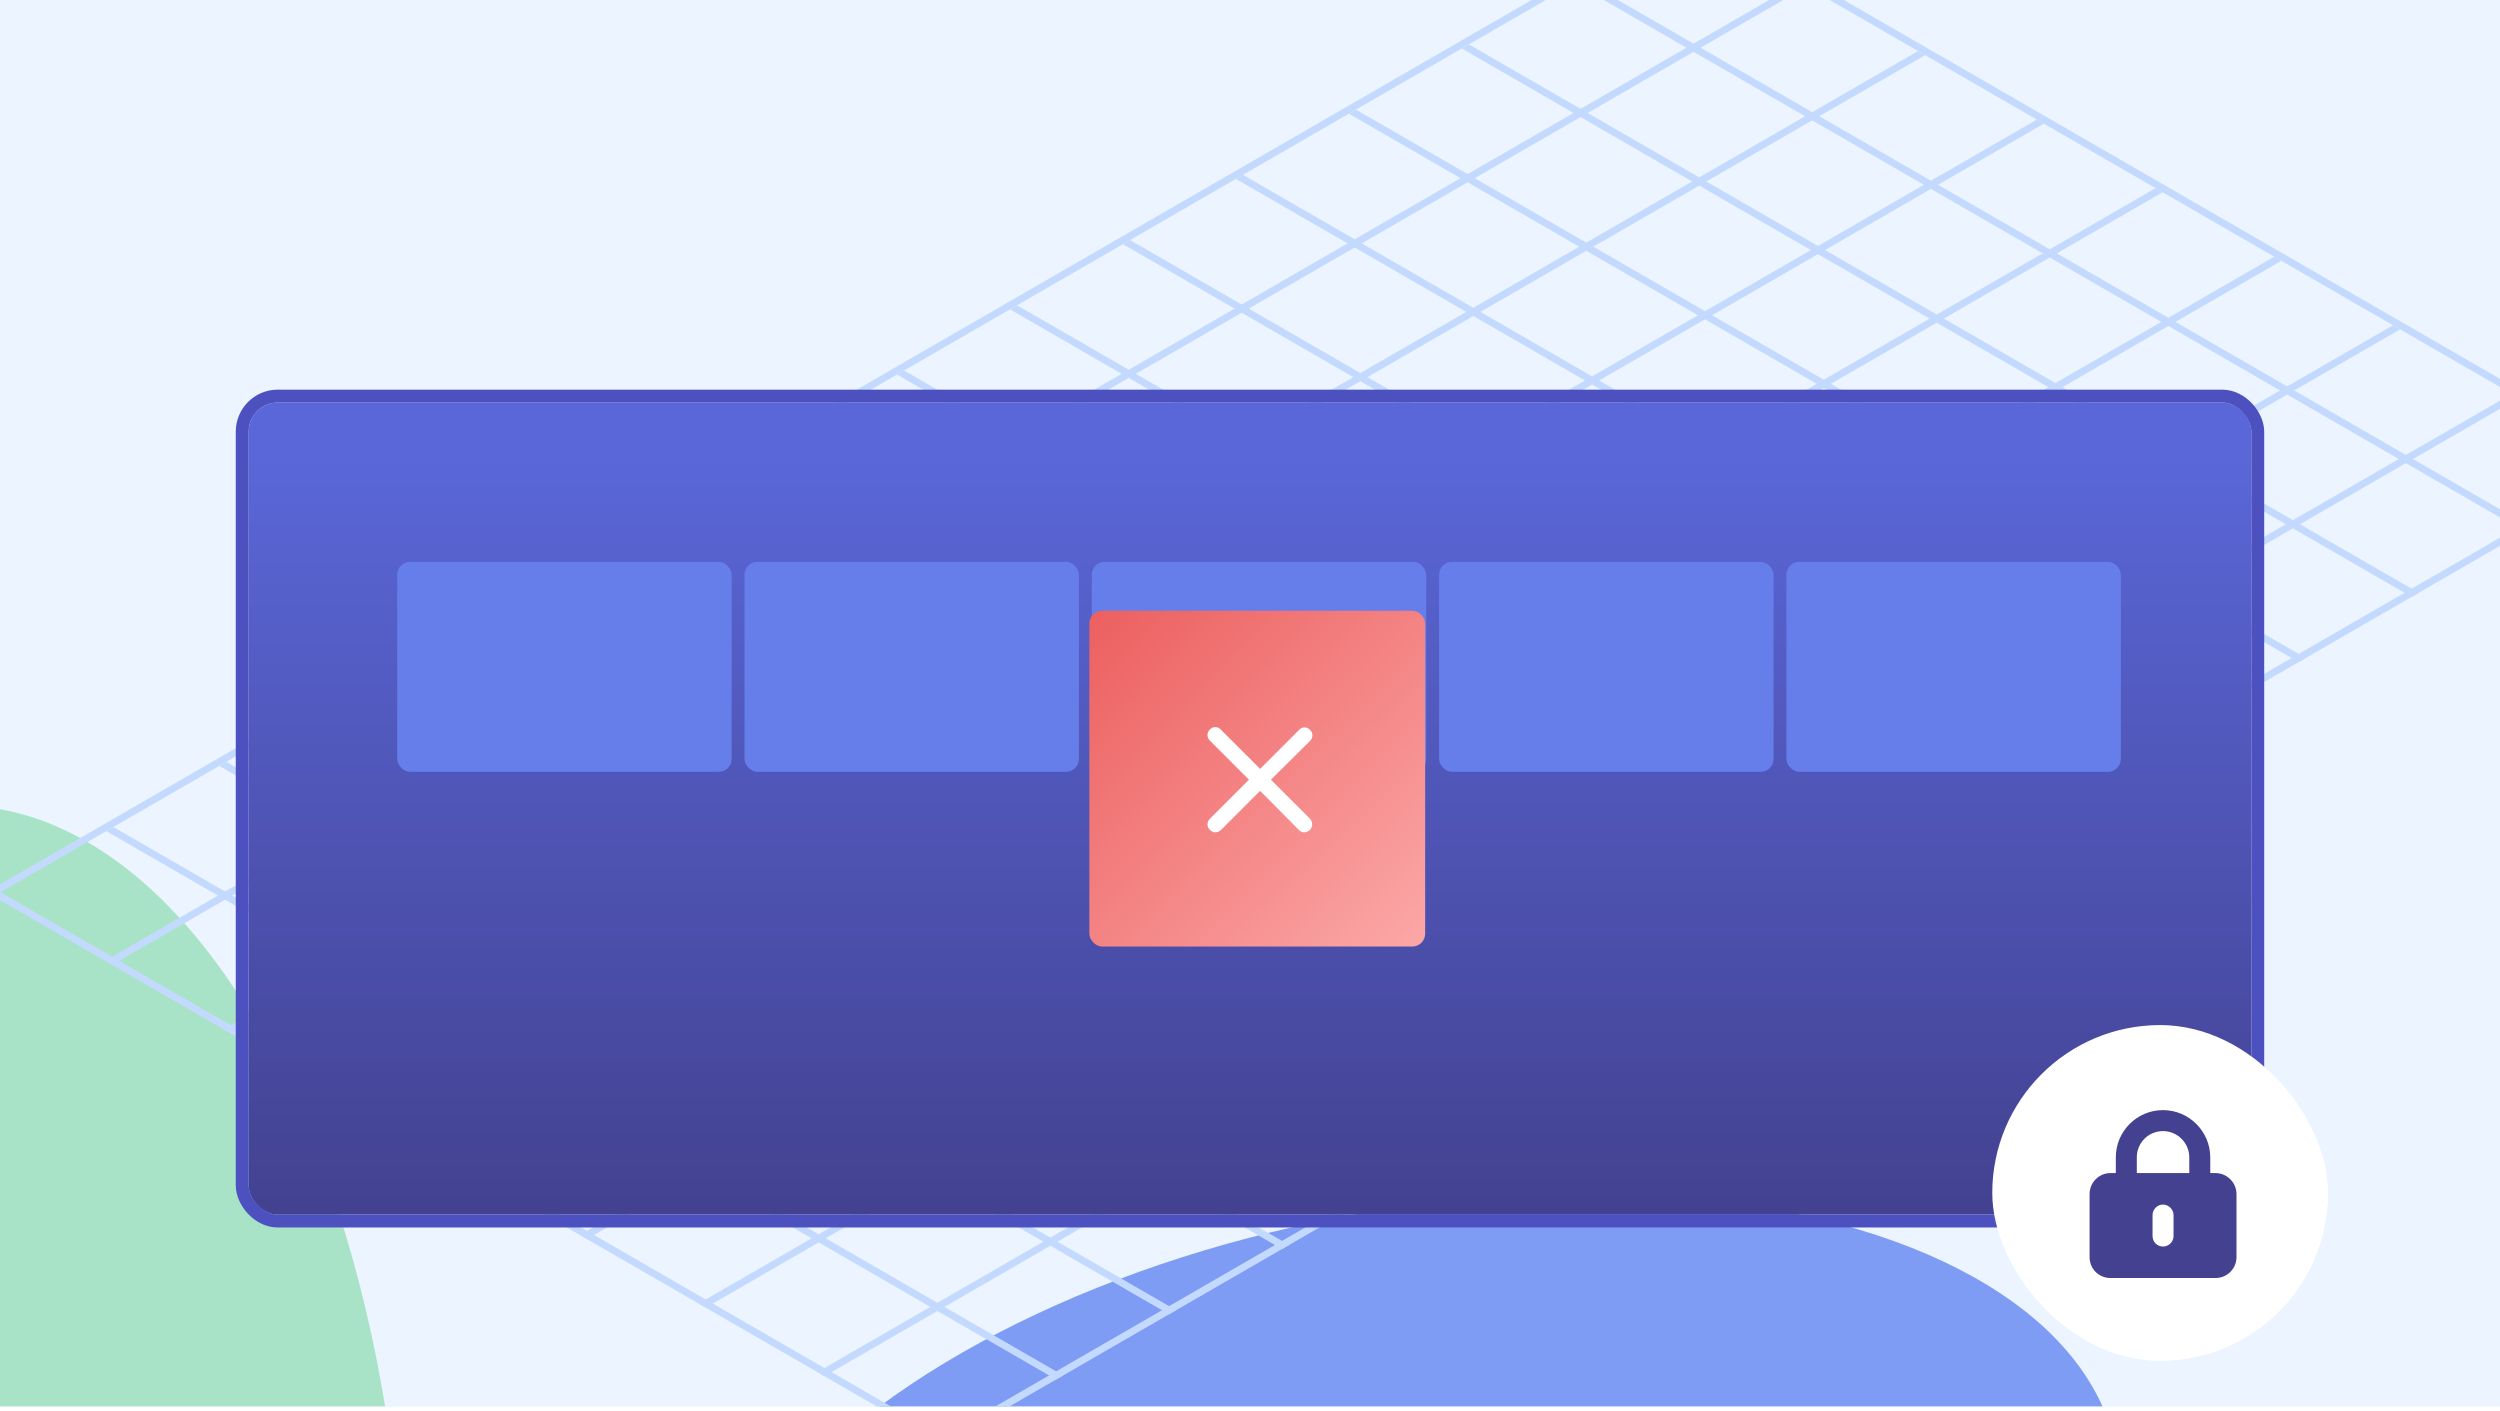 <svg width="388" height="219" viewBox="0 0 388 219" fill="none" xmlns="http://www.w3.org/2000/svg">
<g clip-path="url(#clip0_10156_41226)">
<rect width="388" height="218.307" fill="#EBF4FF"/>
<g filter="url(#filter0_f_10156_41226)">
<ellipse cx="219.021" cy="245.853" rx="57.993" ry="111.396" transform="rotate(-100.709 219.021 245.853)" fill="#7F9CF5"/>
</g>
<g filter="url(#filter1_f_10156_41226)">
<ellipse cx="786.804" cy="181.584" rx="155.774" ry="299.315" transform="rotate(91.312 786.804 181.584)" fill="white"/>
</g>
<g filter="url(#filter2_f_10156_41226)">
<ellipse cx="-6.5" cy="258.5" rx="69.5" ry="133.5" fill="#68D391" fill-opacity="0.5"/>
</g>
<line y1="-0.633" x2="303.668" y2="-0.633" transform="matrix(0.866 -0.5 0.866 0.5 -1.039 139.111)" stroke="#C3DAFE" stroke-width="1.265"/>
<line y1="-0.633" x2="303.668" y2="-0.633" transform="matrix(0.866 -0.5 0.866 0.5 17.393 149.751)" stroke="#C3DAFE" stroke-width="1.265"/>
<line y1="-0.633" x2="303.668" y2="-0.633" transform="matrix(0.866 -0.5 0.866 0.5 35.81 160.385)" stroke="#C3DAFE" stroke-width="1.265"/>
<line y1="-0.633" x2="303.668" y2="-0.633" transform="matrix(0.866 -0.5 0.866 0.5 54.242 171.025)" stroke="#C3DAFE" stroke-width="1.265"/>
<line y1="-0.633" x2="303.668" y2="-0.633" transform="matrix(0.866 -0.5 0.866 0.5 72.676 181.664)" stroke="#C3DAFE" stroke-width="1.265"/>
<line y1="-0.633" x2="303.668" y2="-0.633" transform="matrix(0.866 -0.5 0.866 0.5 91.096 192.299)" stroke="#C3DAFE" stroke-width="1.265"/>
<line y1="-0.633" x2="303.668" y2="-0.633" transform="matrix(0.866 -0.5 0.866 0.5 109.525 202.944)" stroke="#C3DAFE" stroke-width="1.265"/>
<line y1="-0.633" x2="303.668" y2="-0.633" transform="matrix(0.866 -0.5 0.866 0.5 127.957 213.583)" stroke="#C3DAFE" stroke-width="1.265"/>
<line y1="-0.633" x2="303.668" y2="-0.633" transform="matrix(0.866 -0.5 0.866 0.5 146.379 224.218)" stroke="#C3DAFE" stroke-width="1.265"/>
<line y1="-0.633" x2="170.223" y2="-0.633" transform="matrix(0.866 0.5 -0.866 0.5 139.223 58.14)" stroke="#C3DAFE" stroke-width="1.265"/>
<line y1="-0.633" x2="170.223" y2="-0.633" transform="matrix(0.866 0.5 -0.866 0.5 121.689 68.26)" stroke="#C3DAFE" stroke-width="1.265"/>
<line y1="-0.633" x2="170.223" y2="-0.633" transform="matrix(0.866 0.5 -0.866 0.5 261.951 -12.711)" stroke="#C3DAFE" stroke-width="1.265"/>
<line y1="-0.633" x2="170.223" y2="-0.633" transform="matrix(0.866 0.5 -0.866 0.5 104.156 78.379)" stroke="#C3DAFE" stroke-width="1.265"/>
<line y1="-0.633" x2="170.223" y2="-0.633" transform="matrix(0.866 0.5 -0.866 0.5 244.418 -2.592)" stroke="#C3DAFE" stroke-width="1.265"/>
<line y1="-0.633" x2="170.223" y2="-0.633" transform="matrix(0.866 0.5 -0.866 0.5 86.625 88.504)" stroke="#C3DAFE" stroke-width="1.265"/>
<line y1="-0.633" x2="170.223" y2="-0.633" transform="matrix(0.866 0.5 -0.866 0.5 226.885 7.533)" stroke="#C3DAFE" stroke-width="1.265"/>
<line y1="-0.633" x2="170.223" y2="-0.633" transform="matrix(0.866 0.5 -0.866 0.5 69.092 98.623)" stroke="#C3DAFE" stroke-width="1.265"/>
<line y1="-0.633" x2="170.223" y2="-0.633" transform="matrix(0.866 0.5 -0.866 0.5 209.354 17.652)" stroke="#C3DAFE" stroke-width="1.265"/>
<line y1="-0.633" x2="170.223" y2="-0.633" transform="matrix(0.866 0.5 -0.866 0.5 51.559 108.747)" stroke="#C3DAFE" stroke-width="1.265"/>
<line y1="-0.633" x2="170.223" y2="-0.633" transform="matrix(0.866 0.5 -0.866 0.5 191.82 27.772)" stroke="#C3DAFE" stroke-width="1.265"/>
<line y1="-0.633" x2="170.223" y2="-0.633" transform="matrix(0.866 0.5 -0.866 0.5 34.025 118.867)" stroke="#C3DAFE" stroke-width="1.265"/>
<line y1="-0.633" x2="170.223" y2="-0.633" transform="matrix(0.866 0.5 -0.866 0.5 174.287 37.896)" stroke="#C3DAFE" stroke-width="1.265"/>
<line y1="-0.633" x2="170.223" y2="-0.633" transform="matrix(0.866 0.5 -0.866 0.5 16.494 128.986)" stroke="#C3DAFE" stroke-width="1.265"/>
<line y1="-0.633" x2="170.223" y2="-0.633" transform="matrix(0.866 0.5 -0.866 0.5 156.754 48.016)" stroke="#C3DAFE" stroke-width="1.265"/>
<line y1="-0.633" x2="170.223" y2="-0.633" transform="matrix(0.866 0.5 -0.866 0.5 -1.039 139.111)" stroke="#C3DAFE" stroke-width="1.265"/>
<g filter="url(#filter3_ddd_10156_41226)">
<rect x="38.592" y="40.475" width="310.813" height="126.033" rx="4.509" fill="url(#paint0_linear_10156_41226)"/>
<rect x="37.592" y="39.475" width="312.813" height="128.033" rx="5.509" stroke="#4C51BF" stroke-width="2"/>
</g>
<rect x="61.647" y="87.199" width="51.902" height="32.585" rx="2" fill="#667EEA"/>
<rect x="115.549" y="87.199" width="51.902" height="32.585" rx="2" fill="#667EEA"/>
<rect x="169.449" y="87.199" width="51.902" height="32.585" rx="2" fill="#667EEA"/>
<rect x="223.352" y="87.199" width="51.902" height="32.585" rx="2" fill="#667EEA"/>
<rect x="277.252" y="87.199" width="51.902" height="32.585" rx="2" fill="#667EEA"/>
<g filter="url(#filter4_ddd_10156_41226)">
<rect x="169.066" y="76.868" width="52.119" height="52.119" rx="2" fill="url(#paint1_linear_10156_41226)"/>
<path d="M203.306 109.152C203.764 109.661 203.764 110.424 203.306 110.883C202.797 111.392 202.033 111.392 201.575 110.883L195.569 104.826L189.512 110.883C189.003 111.392 188.24 111.392 187.782 110.883C187.273 110.424 187.273 109.661 187.782 109.152L193.839 103.095L187.782 97.038C187.273 96.529 187.273 95.766 187.782 95.308C188.24 94.799 189.003 94.799 189.462 95.308L195.569 101.416L201.626 95.359C202.084 94.85 202.848 94.85 203.306 95.359C203.815 95.817 203.815 96.58 203.306 97.089L197.249 103.095L203.306 109.152Z" fill="white"/>
</g>
<g filter="url(#filter5_ddd_10156_41226)">
<rect x="309.201" y="141.176" width="52.119" height="52.119" rx="26.059" fill="white"/>
<path d="M335.704 157.632C337.943 157.632 339.776 159.464 339.776 161.703V164.146H331.632V161.703C331.632 159.464 333.414 157.632 335.704 157.632ZM328.375 161.703V164.146H327.56C325.728 164.146 324.303 165.622 324.303 167.404V177.176C324.303 179.008 325.728 180.434 327.56 180.434H343.848C345.629 180.434 347.105 179.008 347.105 177.176V167.404C347.105 165.622 345.629 164.146 343.848 164.146H343.033V161.703C343.033 157.682 339.725 154.374 335.704 154.374C331.632 154.374 328.375 157.682 328.375 161.703ZM337.333 170.661V173.919C337.333 174.835 336.569 175.547 335.704 175.547C334.788 175.547 334.075 174.835 334.075 173.919V170.661C334.075 169.796 334.788 169.033 335.704 169.033C336.569 169.033 337.333 169.796 337.333 170.661Z" fill="#434190"/>
</g>
</g>
<defs>
<filter id="filter0_f_10156_41226" x="-55.394" y="20.789" width="548.829" height="450.128" filterUnits="userSpaceOnUse" color-interpolation-filters="sRGB">
<feFlood flood-opacity="0" result="BackgroundImageFix"/>
<feBlend mode="normal" in="SourceGraphic" in2="BackgroundImageFix" result="shape"/>
<feGaussianBlur stdDeviation="82.211" result="effect1_foregroundBlur_10156_41226"/>
</filter>
<filter id="filter1_f_10156_41226" x="337.545" y="-124.304" width="898.518" height="611.774" filterUnits="userSpaceOnUse" color-interpolation-filters="sRGB">
<feFlood flood-opacity="0" result="BackgroundImageFix"/>
<feBlend mode="normal" in="SourceGraphic" in2="BackgroundImageFix" result="shape"/>
<feGaussianBlur stdDeviation="75" result="effect1_foregroundBlur_10156_41226"/>
</filter>
<filter id="filter2_f_10156_41226" x="-226" y="-25" width="439" height="567" filterUnits="userSpaceOnUse" color-interpolation-filters="sRGB">
<feFlood flood-opacity="0" result="BackgroundImageFix"/>
<feBlend mode="normal" in="SourceGraphic" in2="BackgroundImageFix" result="shape"/>
<feGaussianBlur stdDeviation="75" result="effect1_foregroundBlur_10156_41226"/>
</filter>
<filter id="filter3_ddd_10156_41226" x="-9.408" y="-7.525" width="406.814" height="236.033" filterUnits="userSpaceOnUse" color-interpolation-filters="sRGB">
<feFlood flood-opacity="0" result="BackgroundImageFix"/>
<feColorMatrix in="SourceAlpha" type="matrix" values="0 0 0 0 0 0 0 0 0 0 0 0 0 0 0 0 0 0 127 0" result="hardAlpha"/>
<feOffset dy="18"/>
<feGaussianBlur stdDeviation="21"/>
<feColorMatrix type="matrix" values="0 0 0 0 0.09 0 0 0 0 0.169 0 0 0 0 0.302 0 0 0 0.08 0"/>
<feBlend mode="normal" in2="BackgroundImageFix" result="effect1_dropShadow_10156_41226"/>
<feColorMatrix in="SourceAlpha" type="matrix" values="0 0 0 0 0 0 0 0 0 0 0 0 0 0 0 0 0 0 127 0" result="hardAlpha"/>
<feOffset dy="4"/>
<feGaussianBlur stdDeviation="13"/>
<feColorMatrix type="matrix" values="0 0 0 0 0.09 0 0 0 0 0.169 0 0 0 0 0.302 0 0 0 0.05 0"/>
<feBlend mode="normal" in2="effect1_dropShadow_10156_41226" result="effect2_dropShadow_10156_41226"/>
<feColorMatrix in="SourceAlpha" type="matrix" values="0 0 0 0 0 0 0 0 0 0 0 0 0 0 0 0 0 0 127 0" result="hardAlpha"/>
<feOffset/>
<feGaussianBlur stdDeviation="23"/>
<feComposite in2="hardAlpha" operator="out"/>
<feColorMatrix type="matrix" values="0 0 0 0 0.09 0 0 0 0 0.169 0 0 0 0 0.302 0 0 0 0.01 0"/>
<feBlend mode="normal" in2="effect2_dropShadow_10156_41226" result="effect3_dropShadow_10156_41226"/>
<feBlend mode="normal" in="SourceGraphic" in2="effect3_dropShadow_10156_41226" result="shape"/>
</filter>
<filter id="filter4_ddd_10156_41226" x="131.606" y="39.407" width="127.446" height="138.441" filterUnits="userSpaceOnUse" color-interpolation-filters="sRGB">
<feFlood flood-opacity="0" result="BackgroundImageFix"/>
<feColorMatrix in="SourceAlpha" type="matrix" values="0 0 0 0 0 0 0 0 0 0 0 0 0 0 0 0 0 0 127 0" result="hardAlpha"/>
<feOffset dy="14.658"/>
<feGaussianBlur stdDeviation="17.102"/>
<feColorMatrix type="matrix" values="0 0 0 0 0.09 0 0 0 0 0.169 0 0 0 0 0.302 0 0 0 0.08 0"/>
<feBlend mode="normal" in2="BackgroundImageFix" result="effect1_dropShadow_10156_41226"/>
<feColorMatrix in="SourceAlpha" type="matrix" values="0 0 0 0 0 0 0 0 0 0 0 0 0 0 0 0 0 0 127 0" result="hardAlpha"/>
<feOffset dy="3.257"/>
<feGaussianBlur stdDeviation="10.587"/>
<feColorMatrix type="matrix" values="0 0 0 0 0.09 0 0 0 0 0.169 0 0 0 0 0.302 0 0 0 0.05 0"/>
<feBlend mode="normal" in2="effect1_dropShadow_10156_41226" result="effect2_dropShadow_10156_41226"/>
<feColorMatrix in="SourceAlpha" type="matrix" values="0 0 0 0 0 0 0 0 0 0 0 0 0 0 0 0 0 0 127 0" result="hardAlpha"/>
<feOffset/>
<feGaussianBlur stdDeviation="18.73"/>
<feComposite in2="hardAlpha" operator="out"/>
<feColorMatrix type="matrix" values="0 0 0 0 0.09 0 0 0 0 0.169 0 0 0 0 0.302 0 0 0 0.01 0"/>
<feBlend mode="normal" in2="effect2_dropShadow_10156_41226" result="effect3_dropShadow_10156_41226"/>
<feBlend mode="normal" in="SourceGraphic" in2="effect3_dropShadow_10156_41226" result="shape"/>
</filter>
<filter id="filter5_ddd_10156_41226" x="271.741" y="103.716" width="127.446" height="138.441" filterUnits="userSpaceOnUse" color-interpolation-filters="sRGB">
<feFlood flood-opacity="0" result="BackgroundImageFix"/>
<feColorMatrix in="SourceAlpha" type="matrix" values="0 0 0 0 0 0 0 0 0 0 0 0 0 0 0 0 0 0 127 0" result="hardAlpha"/>
<feOffset dy="14.658"/>
<feGaussianBlur stdDeviation="17.102"/>
<feColorMatrix type="matrix" values="0 0 0 0 0.09 0 0 0 0 0.169 0 0 0 0 0.302 0 0 0 0.08 0"/>
<feBlend mode="normal" in2="BackgroundImageFix" result="effect1_dropShadow_10156_41226"/>
<feColorMatrix in="SourceAlpha" type="matrix" values="0 0 0 0 0 0 0 0 0 0 0 0 0 0 0 0 0 0 127 0" result="hardAlpha"/>
<feOffset dy="3.257"/>
<feGaussianBlur stdDeviation="10.587"/>
<feColorMatrix type="matrix" values="0 0 0 0 0.09 0 0 0 0 0.169 0 0 0 0 0.302 0 0 0 0.05 0"/>
<feBlend mode="normal" in2="effect1_dropShadow_10156_41226" result="effect2_dropShadow_10156_41226"/>
<feColorMatrix in="SourceAlpha" type="matrix" values="0 0 0 0 0 0 0 0 0 0 0 0 0 0 0 0 0 0 127 0" result="hardAlpha"/>
<feOffset/>
<feGaussianBlur stdDeviation="18.73"/>
<feComposite in2="hardAlpha" operator="out"/>
<feColorMatrix type="matrix" values="0 0 0 0 0.09 0 0 0 0 0.169 0 0 0 0 0.302 0 0 0 0.01 0"/>
<feBlend mode="normal" in2="effect2_dropShadow_10156_41226" result="effect3_dropShadow_10156_41226"/>
<feBlend mode="normal" in="SourceGraphic" in2="effect3_dropShadow_10156_41226" result="shape"/>
</filter>
<linearGradient id="paint0_linear_10156_41226" x1="193.999" y1="40.475" x2="193.999" y2="166.508" gradientUnits="userSpaceOnUse">
<stop offset="0.065" stop-color="#5A67D8"/>
<stop offset="1" stop-color="#434190"/>
</linearGradient>
<linearGradient id="paint1_linear_10156_41226" x1="175.023" y1="23.21" x2="258.235" y2="107.894" gradientUnits="userSpaceOnUse">
<stop stop-color="#E53E3E"/>
<stop offset="1" stop-color="#FEB2B2"/>
</linearGradient>
<clipPath id="clip0_10156_41226">
<rect width="388" height="218.307" fill="white"/>
</clipPath>
</defs>
</svg>
